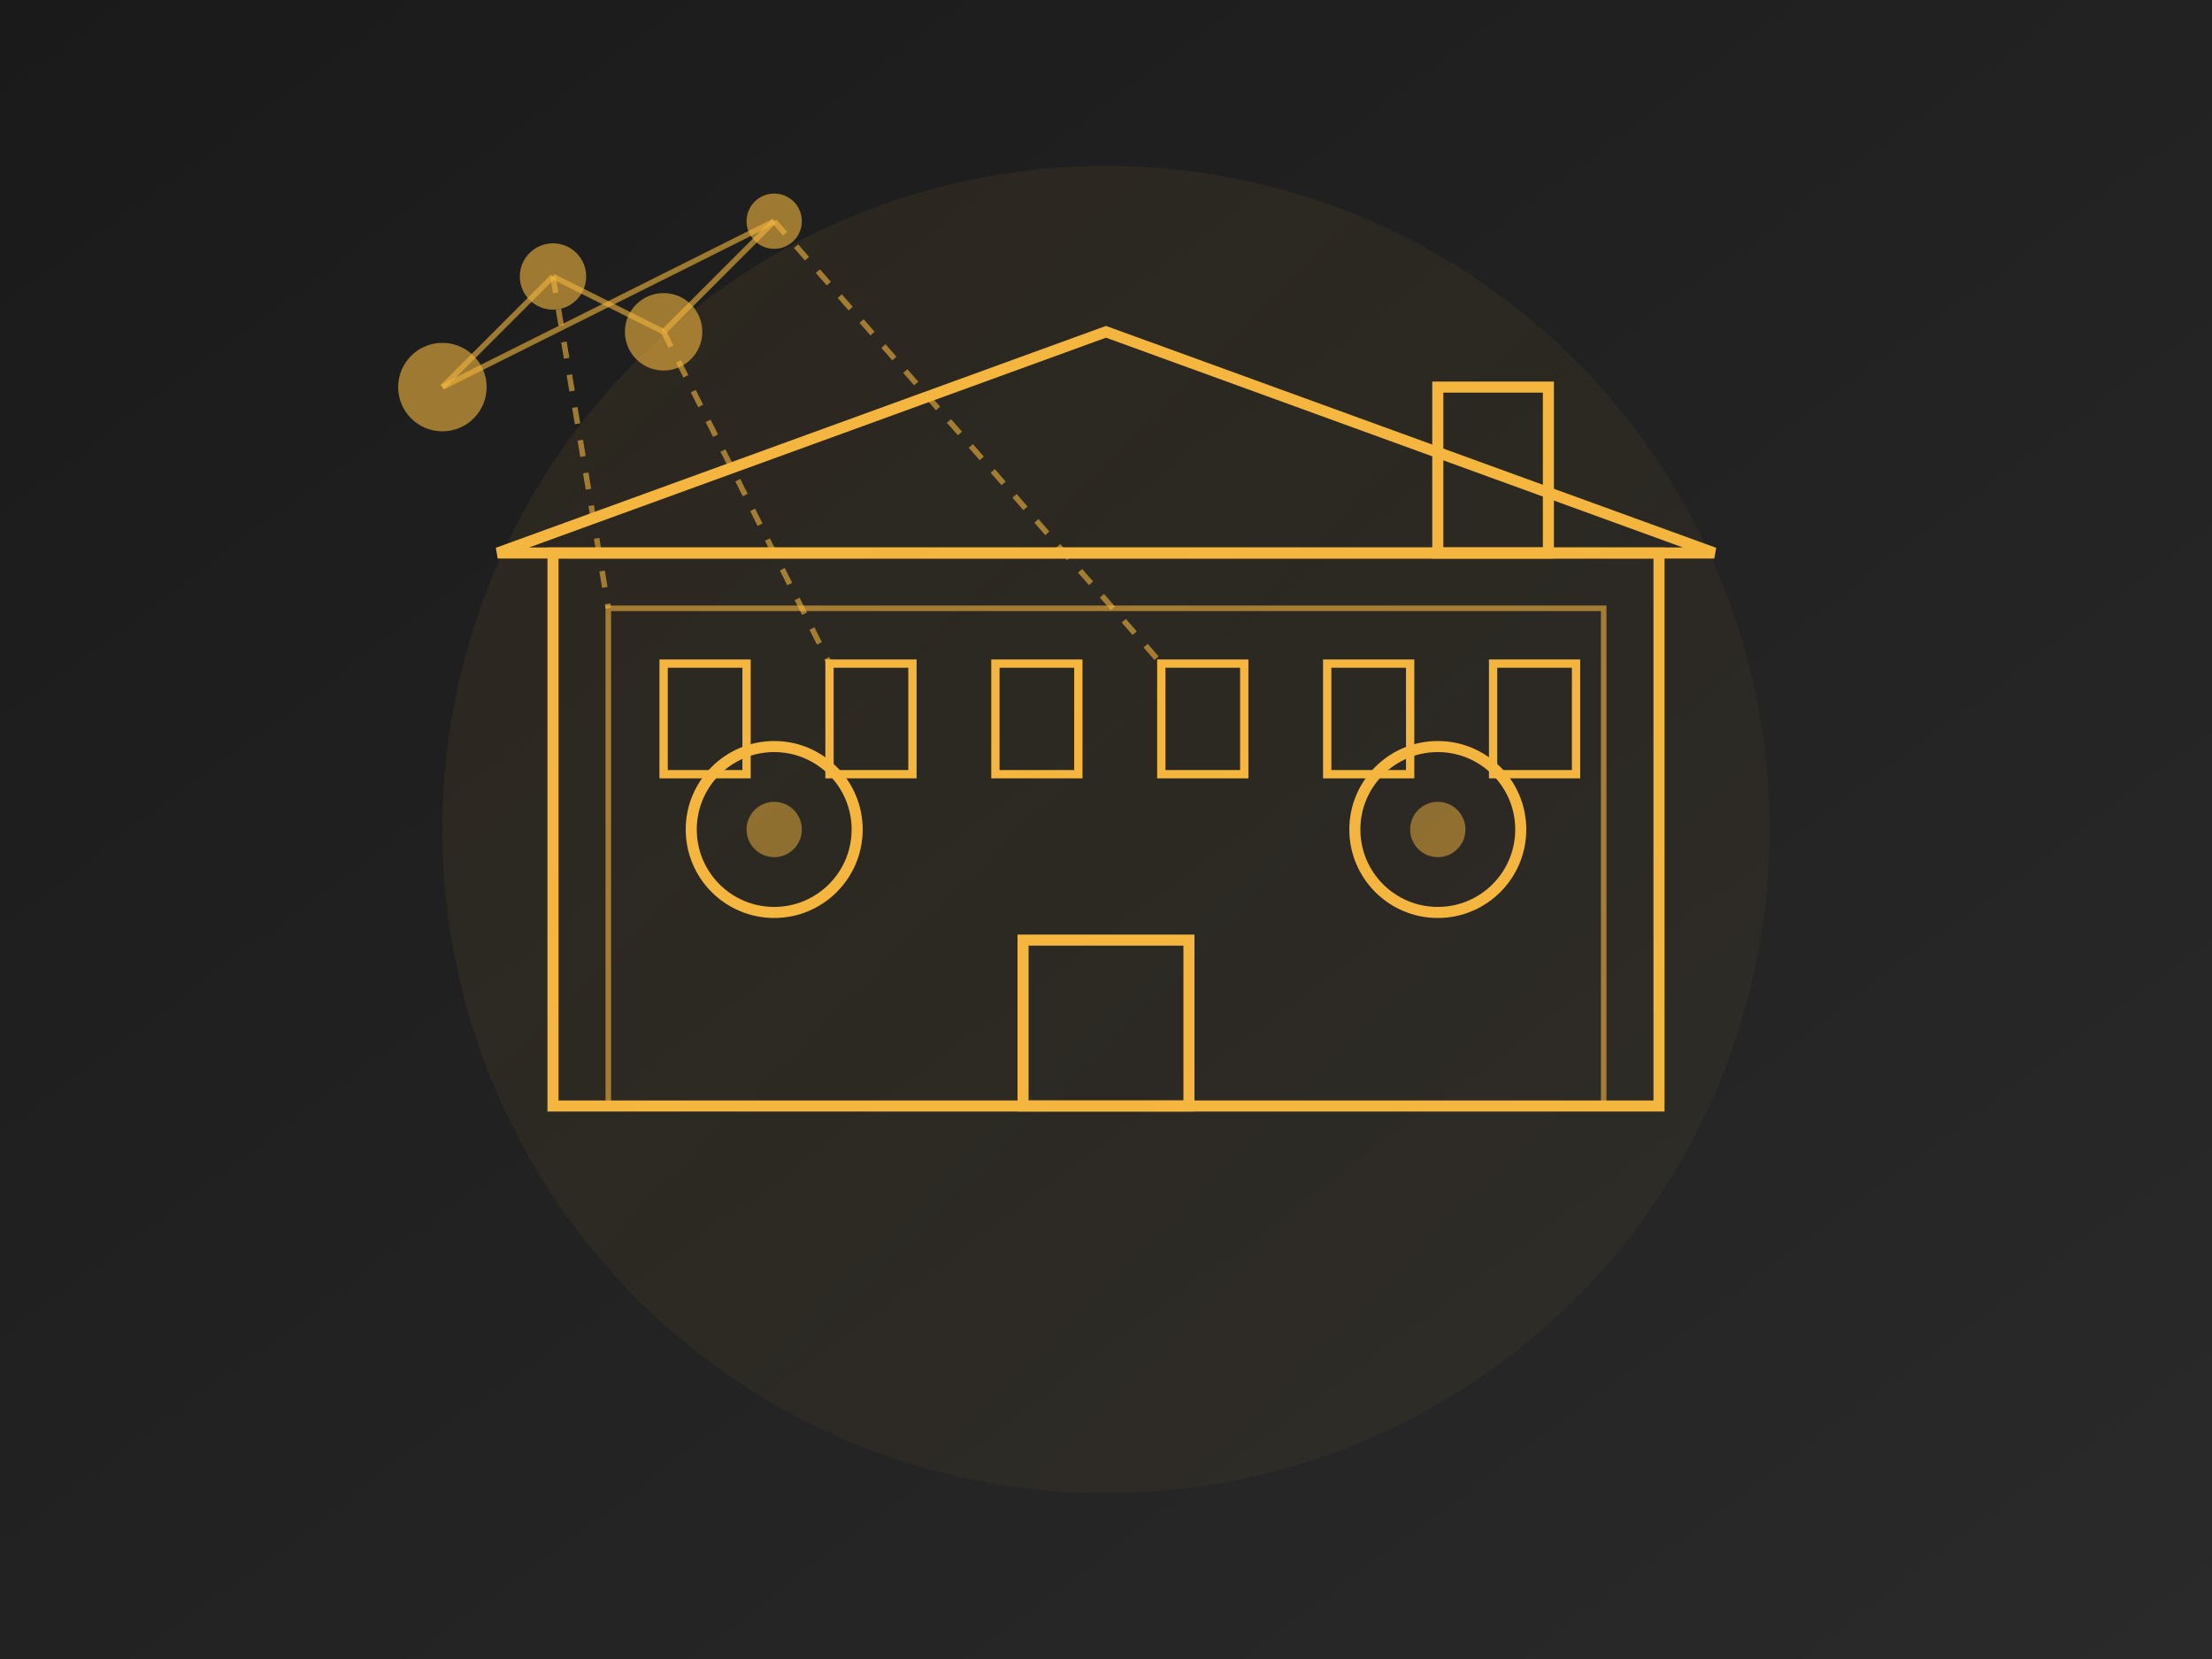 <svg width="400" height="300" viewBox="0 0 400 300" xmlns="http://www.w3.org/2000/svg">
  <defs>
    <linearGradient id="bgGradient" x1="0%" y1="0%" x2="100%" y2="100%">
      <stop offset="0%" stop-color="#1a1a1a" />
      <stop offset="100%" stop-color="#2a2a2a" />
    </linearGradient>
    <linearGradient id="accentGradient" x1="0%" y1="0%" x2="100%" y2="100%">
      <stop offset="0%" stop-color="#f4b63f" stop-opacity="0.7" />
      <stop offset="100%" stop-color="#f4b63f" stop-opacity="0.3" />
    </linearGradient>
  </defs>
  
  <!-- Background -->
  <rect width="400" height="300" fill="url(#bgGradient)" />
  
  <!-- Factory/Manufacturing Elements -->
  <g transform="translate(200, 150)">
    <!-- Factory Building -->
    <rect x="-100" y="-50" width="200" height="100" fill="none" stroke="#f4b63f" stroke-width="2" />
    <rect x="-90" y="-40" width="180" height="90" fill="none" stroke="#f4b63f" stroke-width="1" stroke-opacity="0.6" />
    
    <!-- Roof -->
    <polygon points="-110,-50 0,-90 110,-50" fill="none" stroke="#f4b63f" stroke-width="2" />
    
    <!-- Chimney -->
    <rect x="60" y="-80" width="20" height="30" fill="none" stroke="#f4b63f" stroke-width="2" />
    
    <!-- Windows -->
    <rect x="-80" y="-30" width="15" height="20" fill="none" stroke="#f4b63f" stroke-width="1.5" />
    <rect x="-50" y="-30" width="15" height="20" fill="none" stroke="#f4b63f" stroke-width="1.5" />
    <rect x="-20" y="-30" width="15" height="20" fill="none" stroke="#f4b63f" stroke-width="1.5" />
    <rect x="10" y="-30" width="15" height="20" fill="none" stroke="#f4b63f" stroke-width="1.5" />
    <rect x="40" y="-30" width="15" height="20" fill="none" stroke="#f4b63f" stroke-width="1.5" />
    <rect x="70" y="-30" width="15" height="20" fill="none" stroke="#f4b63f" stroke-width="1.5" />
    
    <!-- Door -->
    <rect x="-15" y="20" width="30" height="30" fill="none" stroke="#f4b63f" stroke-width="2" />
    
    <!-- Gears -->
    <circle cx="-60" cy="0" r="15" fill="none" stroke="#f4b63f" stroke-width="2" />
    <circle cx="-60" cy="0" r="5" fill="#f4b63f" fill-opacity="0.5" />
    <circle cx="60" cy="0" r="15" fill="none" stroke="#f4b63f" stroke-width="2" />
    <circle cx="60" cy="0" r="5" fill="#f4b63f" fill-opacity="0.5" />
    
    <!-- Data Points/Monitoring -->
    <circle cx="-120" cy="-80" r="8" fill="#f4b63f" fill-opacity="0.6" />
    <circle cx="-100" cy="-100" r="6" fill="#f4b63f" fill-opacity="0.6" />
    <circle cx="-80" cy="-90" r="7" fill="#f4b63f" fill-opacity="0.6" />
    <circle cx="-60" cy="-110" r="5" fill="#f4b63f" fill-opacity="0.6" />
    
    <!-- Connecting Lines -->
    <line x1="-120" y1="-80" x2="-100" y2="-100" stroke="#f4b63f" stroke-width="1" stroke-opacity="0.6" />
    <line x1="-100" y1="-100" x2="-80" y2="-90" stroke="#f4b63f" stroke-width="1" stroke-opacity="0.6" />
    <line x1="-80" y1="-90" x2="-60" y2="-110" stroke="#f4b63f" stroke-width="1" stroke-opacity="0.6" />
    <line x1="-60" y1="-110" x2="-120" y2="-80" stroke="#f4b63f" stroke-width="1" stroke-opacity="0.6" />
    
    <!-- Data Lines to Factory -->
    <line x1="-100" y1="-100" x2="-90" y2="-40" stroke="#f4b63f" stroke-width="1" stroke-dasharray="3,3" stroke-opacity="0.6" />
    <line x1="-80" y1="-90" x2="-50" y2="-30" stroke="#f4b63f" stroke-width="1" stroke-dasharray="3,3" stroke-opacity="0.6" />
    <line x1="-60" y1="-110" x2="10" y2="-30" stroke="#f4b63f" stroke-width="1" stroke-dasharray="3,3" stroke-opacity="0.6" />
  </g>
  
  <!-- Glowing Effect Overlay -->
  <circle cx="200" cy="150" r="120" fill="url(#accentGradient)" opacity="0.1" />
  
</svg>
